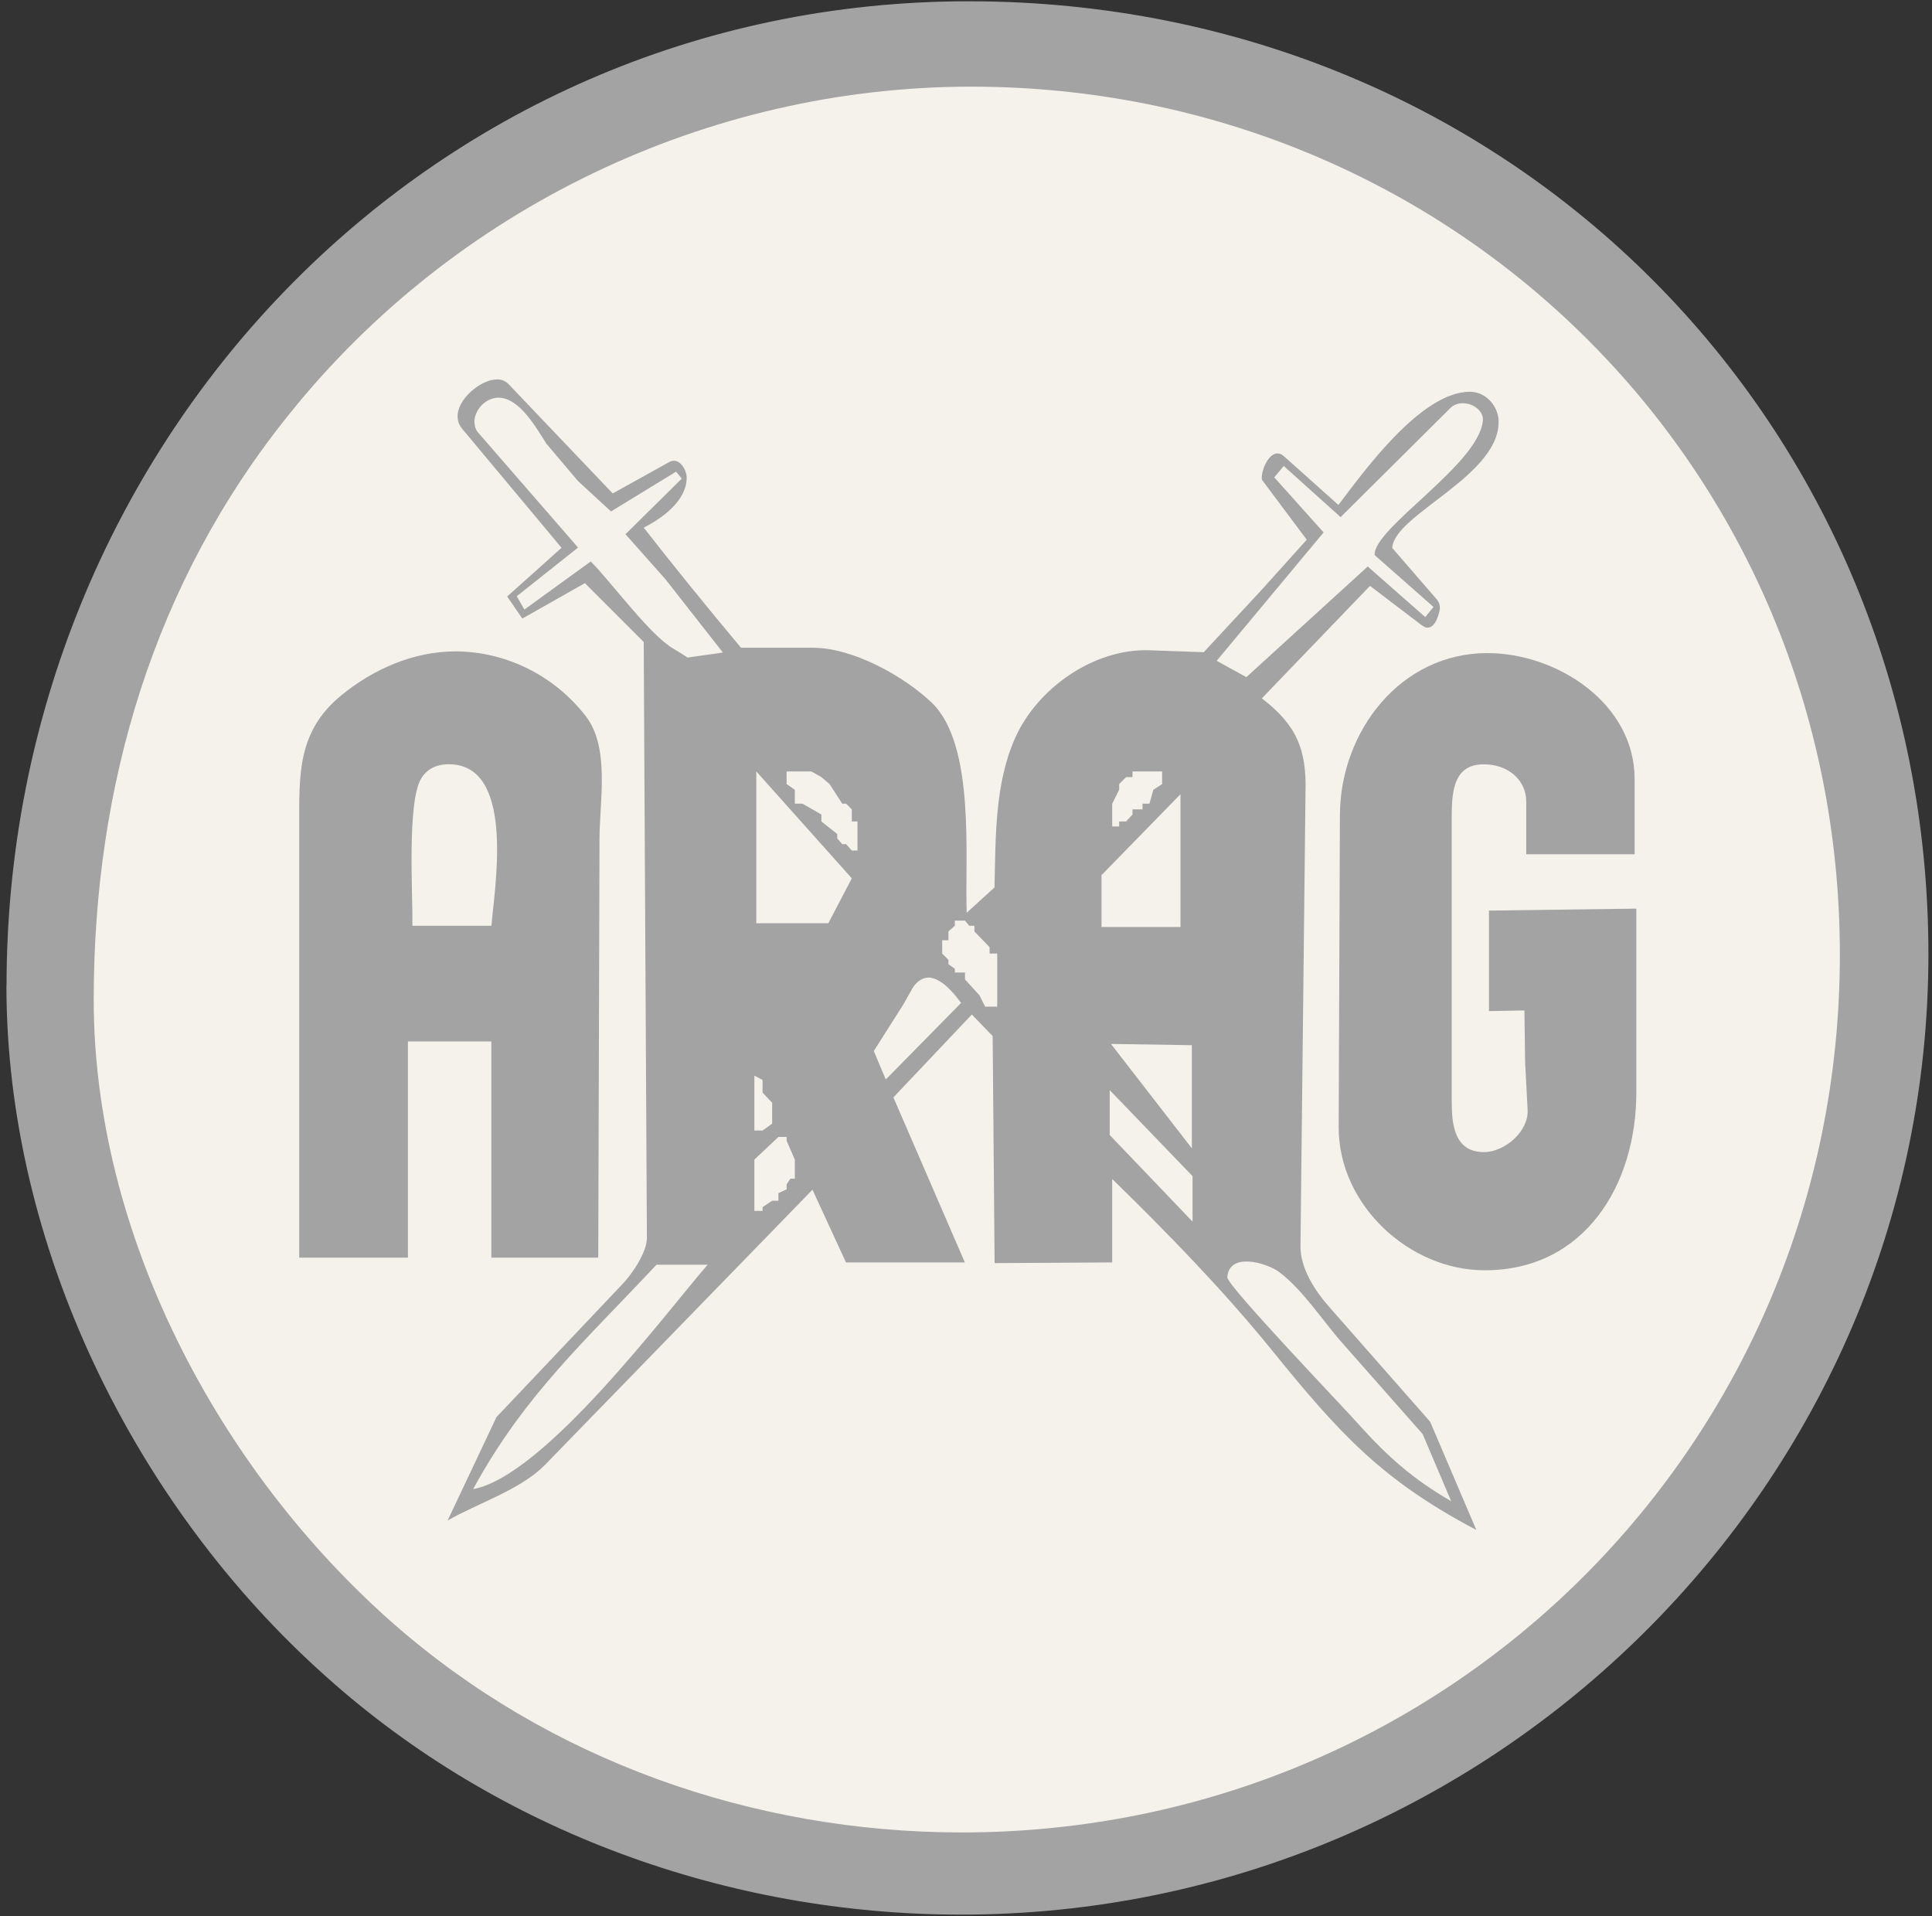 <svg width="119" height="118" viewBox="0 0 119 118" fill="none" xmlns="http://www.w3.org/2000/svg">
<rect x="0" y="0" width="119" height="118" fill="#333333" stroke="none"/>
<path fill-rule="evenodd" clip-rule="evenodd" d="M0.403 60.713C0.403 27.616 26.178 0.079 59.668 0.079C93.158 0.079 118.779 26.248 118.779 58.762C118.779 91.276 91.985 117.915 59.197 117.915C44.871 117.915 30.734 112.812 20.064 103.237C8.229 92.687 0.396 76.64 0.396 60.713H0.403Z" fill="#A3A3A3"/>
<path fill-rule="evenodd" clip-rule="evenodd" d="M59.24 112.854C89.227 112.854 113.325 88.868 113.325 58.804C113.325 28.74 89.416 5.337 59.822 5.337C43.586 5.337 28.01 12.813 17.846 25.469C9.472 35.829 5.772 48.366 5.772 61.57C5.772 75.981 13.445 90.462 24.114 99.889C33.773 108.418 46.387 112.854 59.24 112.854Z" fill="#F5F2EB"/>
<path fill-rule="evenodd" clip-rule="evenodd" d="M36.849 77.455H30.264V64.139H25.126V77.455H18.43V50.9C18.43 47.706 18.31 45.06 20.999 42.842C22.985 41.206 25.477 40.118 28.046 40.118C31.198 40.118 34.16 41.634 36.069 44.091C37.586 46.036 36.926 49.349 36.926 51.686L36.849 77.462V77.455Z" fill="#A3A3A3"/>
<path fill-rule="evenodd" clip-rule="evenodd" d="M27.582 93.62L30.579 87.275L38.287 79.139C38.87 78.557 39.845 77.153 39.845 76.254L39.649 39.535L36.027 35.913L32.173 38.096L31.239 36.735L34.588 33.737L28.474 26.416C27.463 25.209 29.33 23.454 30.495 23.377C30.804 23.334 31.078 23.419 31.317 23.65L37.739 30.389L41.242 28.445C41.825 28.136 42.295 28.915 42.295 29.42C42.295 30.824 40.814 31.912 39.649 32.495C41.593 34.987 43.622 37.479 45.643 39.893H50.08C52.536 39.893 55.688 41.648 57.401 43.284C60.089 45.895 59.422 52.788 59.542 56.214L61.255 54.655C61.332 51.616 61.255 48.268 62.539 45.425C63.901 42.385 67.368 39.935 70.794 40.048L74.142 40.167L77.722 36.313L80.488 33.239L77.722 29.54C77.645 28.957 78.305 27.357 79.126 28.136L82.439 31.098C83.955 29.111 87.5 24.128 90.54 24.128C91.438 24.128 92.175 24.865 92.295 25.763C92.603 29.231 85.872 31.646 85.752 33.744L88.518 36.938C88.672 37.135 88.715 37.366 88.672 37.598C88.595 37.949 88.399 38.609 87.971 38.651C87.816 38.693 87.62 38.532 87.5 38.454L84.384 36.082L77.722 43.01C79.863 44.646 80.488 46.162 80.411 48.815L80.102 76.774C80.102 78.135 81 79.497 81.857 80.473L88.09 87.562L90.933 94.224C85.093 91.15 82.481 88.264 78.319 83.126C75.279 79.385 71.931 75.959 68.506 72.611V77.749L61.262 77.791L61.142 63.809L59.858 62.482L55.028 67.585L59.429 77.749H52.108L50.044 73.271L33.535 90.251C32.019 91.767 29.407 92.588 27.575 93.641L27.582 93.62Z" fill="#A3A3A3"/>
<path fill-rule="evenodd" clip-rule="evenodd" d="M100.669 52.612H94.008V49.383C94.008 48.056 92.955 47.2 91.712 47.088C89.571 46.891 89.417 48.604 89.417 50.317V67.802C89.417 69.241 89.571 70.954 91.403 70.954C92.688 70.954 94.169 69.669 94.092 68.343L93.937 65.38L93.895 62.229L91.712 62.271V56.08L100.788 55.96V67.29C100.788 72.933 97.637 78.233 91.445 78.233C86.813 78.233 82.454 74.225 82.454 69.431L82.531 50.155C82.573 45.017 86.272 40.223 91.607 40.223C95.931 40.223 100.683 43.339 100.683 47.972V52.605L100.669 52.612Z" fill="#A3A3A3"/>
<path fill-rule="evenodd" clip-rule="evenodd" d="M30.271 57.014C30.426 54.908 31.752 47.432 27.934 47.082C27.113 47.004 26.375 47.236 25.947 47.938C25.049 49.419 25.442 55.217 25.4 57.014H30.264H30.271Z" fill="#F5F2EB"/>
<path fill-rule="evenodd" clip-rule="evenodd" d="M29.141 91.711C33.542 90.89 41.017 80.845 43.587 77.89H40.435C36.034 82.6 32.299 85.913 29.141 91.711Z" fill="#F5F2EB"/>
<path fill-rule="evenodd" clip-rule="evenodd" d="M35.605 33.723L31.829 36.72L32.299 37.541L36.385 34.579C37.669 35.864 40.042 39.135 41.488 39.956L41.993 40.265L42.344 40.496L44.527 40.188L40.982 35.667L38.526 32.901L41.993 29.476L41.642 29.048L37.634 31.498L35.605 29.63L33.661 27.335C33.078 26.437 32.026 24.492 30.699 24.492C29.962 24.492 29.295 25.152 29.218 25.896C29.218 26.128 29.26 26.401 29.414 26.598L35.605 33.723Z" fill="#F5F2EB"/>
<path fill-rule="evenodd" clip-rule="evenodd" d="M46.465 73.951V74.576H46.703H46.97V74.344L47.56 73.951H47.946V73.481L48.451 73.249V72.941L48.683 72.59H48.957V72.042V71.417L48.451 70.252V70.02H47.946L46.465 71.417V71.733V72.042V72.941V73.249V73.951Z" fill="#F5F2EB"/>
<path fill-rule="evenodd" clip-rule="evenodd" d="M46.465 69.627H46.97L47.56 69.199V68.694V67.915L46.97 67.29V66.939V66.511L46.465 66.244V66.939V67.29V69.199V69.627Z" fill="#F5F2EB"/>
<path fill-rule="evenodd" clip-rule="evenodd" d="M46.584 56.86H51.02L52.466 54.094L46.584 47.51V56.86Z" fill="#F5F2EB"/>
<path fill-rule="evenodd" clip-rule="evenodd" d="M48.451 47.861V48.289L48.957 48.64V49.496H49.427L50.592 50.163V50.591L51.568 51.363V51.637L51.877 51.988H52.115L52.466 52.381H52.817V50.9V50.591H52.466V50.163V49.847L52.115 49.496H51.877L51.097 48.289L50.592 47.861L49.974 47.51H49.427H48.957H48.683H48.451V47.861Z" fill="#F5F2EB"/>
<path fill-rule="evenodd" clip-rule="evenodd" d="M54.565 66.476L59.198 61.766C58.728 61.142 58.068 60.327 57.289 60.208C56.819 60.166 56.432 60.482 56.201 60.868L55.653 61.843L53.821 64.728L54.558 66.483L54.565 66.476Z" fill="#F5F2EB"/>
<path fill-rule="evenodd" clip-rule="evenodd" d="M58.033 58.727L58.419 59.113V59.387L58.812 59.66V59.892H59.437V60.32L60.328 61.296L60.679 61.998H60.953H61.423V61.724V61.296V59.387V58.727H60.953V58.334L60.019 57.365V57.014H59.703L59.437 56.698H58.812V57.014L58.419 57.365V57.906H58.033V58.334V58.727Z" fill="#F5F2EB"/>
<path fill-rule="evenodd" clip-rule="evenodd" d="M68.351 67.136V69.901L73.454 75.236V72.435L68.351 67.136Z" fill="#F5F2EB"/>
<path fill-rule="evenodd" clip-rule="evenodd" d="M67.846 57.091H72.711V48.913L67.846 53.897V57.091Z" fill="#F5F2EB"/>
<path fill-rule="evenodd" clip-rule="evenodd" d="M68.429 64.293L73.412 70.723V64.37L68.429 64.293Z" fill="#F5F2EB"/>
<path fill-rule="evenodd" clip-rule="evenodd" d="M68.506 50.591V50.9H68.934V50.591H69.362L69.755 50.163V49.847H70.373V49.496H70.801L71.04 48.64L71.58 48.289V47.861V47.51H71.04H70.801H70.373H69.755V47.861H69.362L68.934 48.289V48.64L68.506 49.496V49.847V50.591Z" fill="#F5F2EB"/>
<path fill-rule="evenodd" clip-rule="evenodd" d="M74.936 40.694L76.768 41.704L84.243 34.889L87.788 38.005L88.294 37.38L84.671 34.187C84.552 32.551 91.059 28.62 91.333 25.932C91.41 25.349 90.785 24.879 90.245 24.844C89.936 24.802 89.62 24.886 89.389 25.075L82.573 31.849L79.07 28.697L78.487 29.399L81.527 32.79L74.943 40.694H74.936Z" fill="#F5F2EB"/>
<path fill-rule="evenodd" clip-rule="evenodd" d="M89.382 92.448L87.627 88.32L82.678 82.712C81.471 81.35 80.228 79.399 78.747 78.311C77.968 77.763 75.708 77.103 75.595 78.662C75.553 79.167 82.994 86.917 83.731 87.773C85.521 89.76 87.079 91.121 89.375 92.448H89.382Z" fill="#F5F2EB"/>
</svg>
